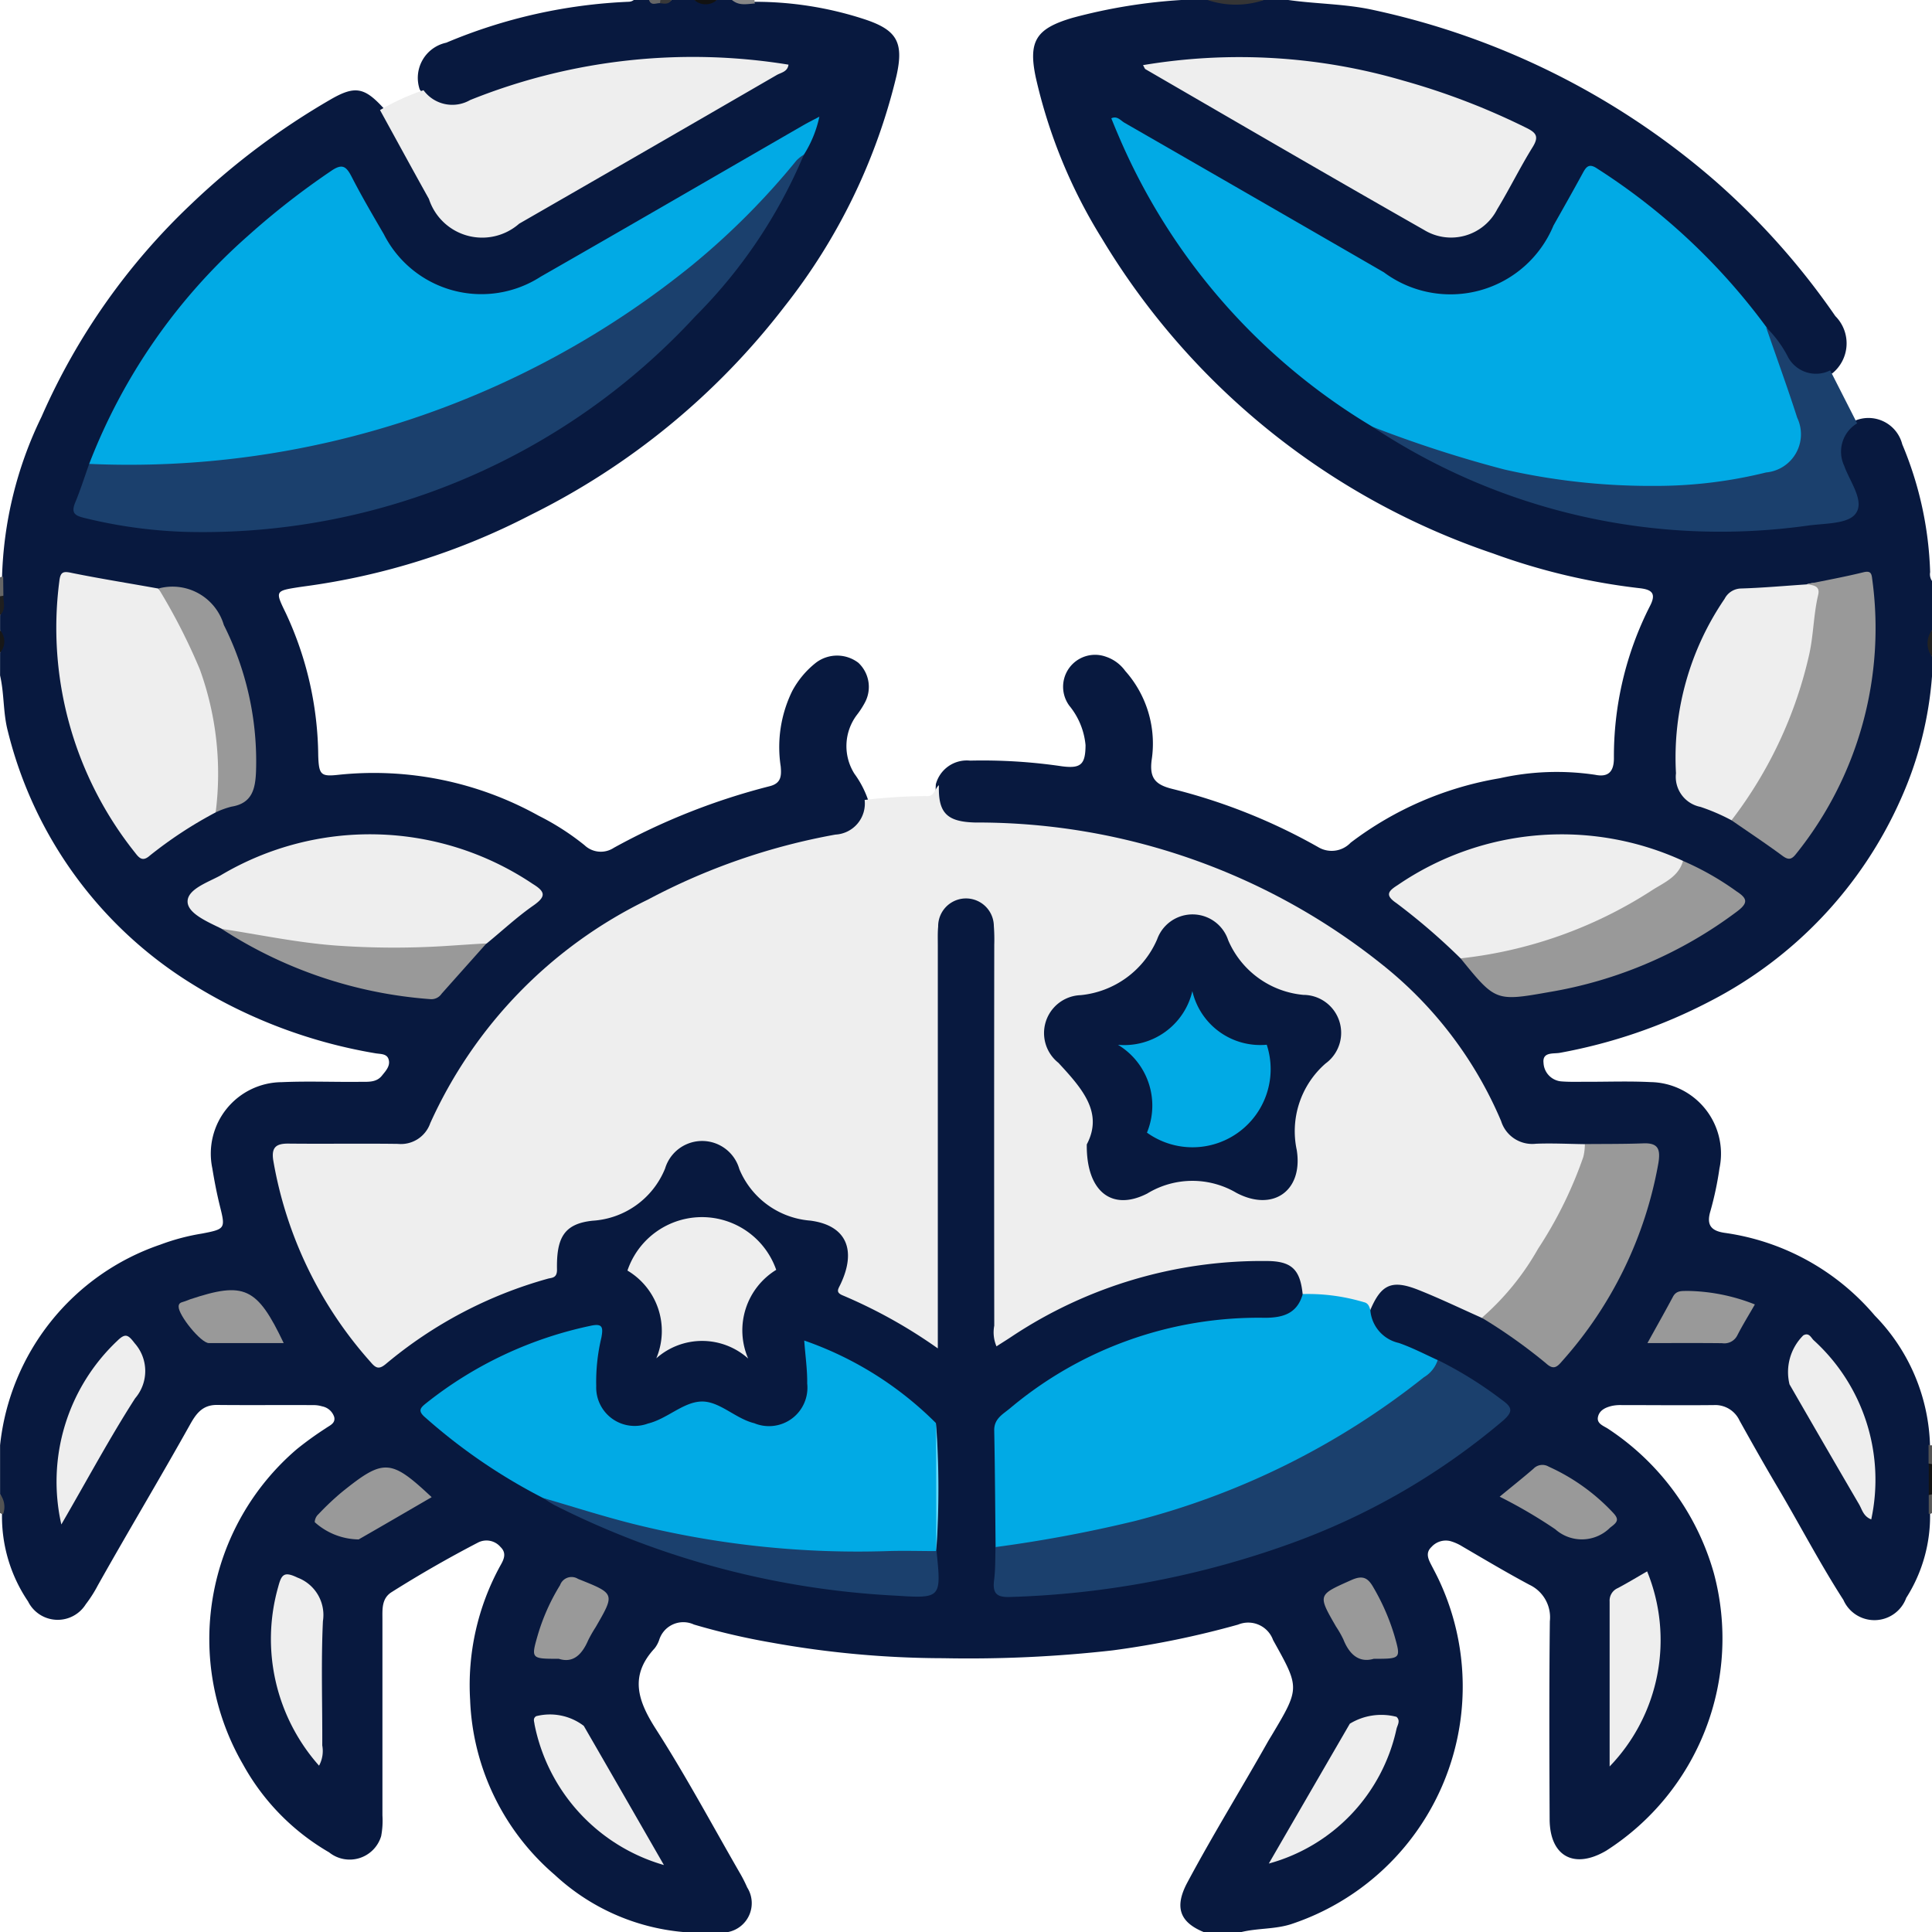 <svg xmlns="http://www.w3.org/2000/svg" width="56" height="56" viewBox="0 0 56 56">
  <g id="Grupo_8042" data-name="Grupo 8042" transform="translate(-348.074 -348.073)">
    <path id="Caminho_1916" data-name="Caminho 1916" d="M369.183,404.073h-1.313a6.28,6.28,0,0,1-3.716-1.656,7.028,7.028,0,0,1-2.453-5.064,7.188,7.188,0,0,1,.871-3.891c.1-.175.2-.364.011-.547a.534.534,0,0,0-.65-.132q-1.285.667-2.51,1.44c-.292.185-.264.5-.264.788q0,2.842,0,5.683a2.388,2.388,0,0,1-.037.6.952.952,0,0,1-1.509.47,6.654,6.654,0,0,1-2.494-2.547,7.242,7.242,0,0,1,1.558-9.139,9.69,9.69,0,0,1,.841-.607c.113-.081.284-.14.244-.323a.457.457,0,0,0-.351-.311.856.856,0,0,0-.27-.036c-.929-.006-1.858.005-2.787-.005-.425,0-.606.272-.779.582-.871,1.558-1.79,3.088-2.664,4.645a3.823,3.823,0,0,1-.352.552.959.959,0,0,1-1.673-.086,4.38,4.38,0,0,1-.754-2.524c-.026-.192.059-.394-.056-.578v-1.422a6.909,6.909,0,0,1,4.643-5.815,6.291,6.291,0,0,1,1.213-.322c.663-.128.679-.144.522-.772-.093-.372-.165-.746-.227-1.124a2.072,2.072,0,0,1,2.015-2.492c.764-.034,1.53,0,2.295-.01.218,0,.451.017.606-.177.111-.139.259-.289.191-.485-.056-.16-.24-.14-.379-.165a14.65,14.65,0,0,1-5.284-1.991,11.984,11.984,0,0,1-5.372-7.354c-.138-.53-.1-1.078-.223-1.607v-.656a.836.836,0,0,0,0-.656V365.9c.115-.178.03-.376.056-.563q0-.249,0-.5a11.32,11.32,0,0,1,1.147-4.687,18.961,18.961,0,0,1,4.348-6.172,21.184,21.184,0,0,1,4.014-3.013c.729-.425,1-.362,1.565.259.493.872.958,1.761,1.482,2.615a1.494,1.494,0,0,0,2.343.61c2.537-1.46,5.068-2.933,7.632-4.4a16.77,16.77,0,0,0-7.623.607c-.471.141-.935.307-1.4.473-.648.233-.96.126-1.4-.463a1.042,1.042,0,0,1,.768-1.355,15.238,15.238,0,0,1,5.294-1.187.252.252,0,0,0,.148-.055h.438c.1.095.218.042.328.056.11-.014.232.039.328-.056h.656a.836.836,0,0,0,.656,0h.437c.212.119.442.028.661.056a10.2,10.2,0,0,1,3.116.486c.991.315,1.213.663.988,1.664a17.262,17.262,0,0,1-3.244,6.682,21.055,21.055,0,0,1-7.372,6.048,19.985,19.985,0,0,1-6.535,2.063l-.162.023c-.7.11-.7.11-.384.759a9.952,9.952,0,0,1,.937,4.123c.019.563.075.615.595.557a9.822,9.822,0,0,1,5.792,1.186,7.407,7.407,0,0,1,1.331.855.685.685,0,0,0,.852.075,19.113,19.113,0,0,1,4.51-1.783c.335-.082.351-.291.325-.577a3.694,3.694,0,0,1,.333-2.181,2.611,2.611,0,0,1,.7-.832,1.016,1.016,0,0,1,1.218.011.958.958,0,0,1,.19,1.152,2.514,2.514,0,0,1-.238.366,1.5,1.5,0,0,0-.065,1.7,2.841,2.841,0,0,1,.4.773c-.031.715-.258.993-1.052,1.158a19.058,19.058,0,0,0-4.414,1.418,13.656,13.656,0,0,0-7.048,6.711,1.207,1.207,0,0,1-1.232.8c-.911-.02-1.823-.011-2.734,0-.586.005-.651.071-.552.637a11.339,11.339,0,0,0,2.528,5.2.4.4,0,0,0,.652.077,12.814,12.814,0,0,1,4.243-2.209.466.466,0,0,0,.392-.453,1.319,1.319,0,0,1,1.227-1.326,2.344,2.344,0,0,0,1.979-1.431,1.273,1.273,0,0,1,2.4.016,2.38,2.38,0,0,0,1.934,1.411c1.047.17,1.391.822,1.137,1.826-.078.308.046.429.291.542a16.066,16.066,0,0,1,1.676.919c.121.075.244.226.386.161.181-.083.109-.29.109-.445q.006-3.418,0-6.835,0-2.078,0-4.156a2.457,2.457,0,0,1,.038-.6.9.9,0,0,1,1.753-.006,2.86,2.86,0,0,1,.041.708q0,5.3,0,10.608c0,.128.005.255,0,.383-.02.425.158.415.449.219a13.032,13.032,0,0,1,2.53-1.283,13.172,13.172,0,0,1,4.813-.868c.784,0,1.113.355,1.154,1.139-.26.646-.478.782-1.259.794a11.515,11.515,0,0,0-6.963,2.381,1.379,1.379,0,0,0-.622,1.245c.03.947.015,1.9.006,2.842,0,.273.007.546-.009.818-.022.377.14.52.513.515a22.01,22.01,0,0,0,3.359-.348,22.576,22.576,0,0,0,8.442-3.112,19.142,19.142,0,0,0,1.971-1.46c.28-.23.285-.416-.02-.641a13.268,13.268,0,0,0-1.668-1.033c-.451-.19-.889-.409-1.34-.6a.94.94,0,0,1-.648-.968c.278-.783.689-.994,1.452-.738a12.3,12.3,0,0,1,1.93.86,15.85,15.85,0,0,1,1.712,1.164.367.367,0,0,0,.6-.065,11.349,11.349,0,0,0,2.589-5.393c.061-.363-.059-.512-.418-.511-.527,0-1.054,0-1.582.005-.474,0-.947-.011-1.42,0a1.07,1.07,0,0,1-1.078-.687c-1.954-4.305-5.549-6.552-9.884-7.843a18.624,18.624,0,0,0-5.22-.775c-.887-.005-1.237-.392-1.184-1.241a.928.928,0,0,1,.992-.685,15.773,15.773,0,0,1,2.667.165c.549.07.676-.057.68-.613a2.1,2.1,0,0,0-.468-1.141.926.926,0,0,1,1.055-1.424,1.134,1.134,0,0,1,.564.414,3.165,3.165,0,0,1,.764,2.591c-.062.505.1.7.58.823a16.832,16.832,0,0,1,4.25,1.693.758.758,0,0,0,.939-.129,9.815,9.815,0,0,1,4.321-1.868,7.552,7.552,0,0,1,2.768-.1c.374.077.538-.086.542-.467a9.613,9.613,0,0,1,1.044-4.423c.192-.368.058-.479-.3-.519a18.524,18.524,0,0,1-4.245-1.006,21.105,21.105,0,0,1-11.339-9.128,15.147,15.147,0,0,1-1.92-4.681c-.221-1.057.025-1.408,1.06-1.715a15.812,15.812,0,0,1,3.266-.525h.656a4.922,4.922,0,0,0,1.641,0h.656c.84.124,1.692.112,2.529.3a22.232,22.232,0,0,1,9.9,4.962,21.2,21.2,0,0,1,3.47,3.906,1.119,1.119,0,0,1-.081,1.654.973.973,0,0,1-1.381-.4c-.2-.277-.4-.548-.608-.817a18.3,18.3,0,0,0-4.554-4.347c-.456-.312-.491-.3-.786.2-.324.548-.61,1.119-.961,1.651a3.208,3.208,0,0,1-4.2,1.2c-1.024-.477-1.968-1.1-2.947-1.664-1.731-.992-3.458-1.991-5.256-3.036A18.318,18.318,0,0,0,388,360.4a19.036,19.036,0,0,0,11.01,2.936,15.874,15.874,0,0,0,2.322-.327c.351-.069.464-.234.348-.573q-.123-.362-.248-.723a1.062,1.062,0,0,1,.446-1.461,1.011,1.011,0,0,1,1.334.7,10.336,10.336,0,0,1,.808,3.706.342.342,0,0,0,.056.258v1.422a1.119,1.119,0,0,0,0,.766v.547a10.653,10.653,0,0,1-.9,3.57,12.116,12.116,0,0,1-5.556,5.884,15.351,15.351,0,0,1-4.328,1.484c-.186.036-.516-.036-.478.294a.564.564,0,0,0,.534.536c.255.019.51.008.765.01.6,0,1.2-.021,1.8.009a2.076,2.076,0,0,1,2,2.505,9.477,9.477,0,0,1-.26,1.229c-.117.386-.006.574.406.635a6.966,6.966,0,0,1,4.358,2.4A5.594,5.594,0,0,1,404.017,390c0,.178,0,.356,0,.535q0,.412,0,.825,0,.27,0,.54a4.41,4.41,0,0,1-.69,2.489.982.982,0,0,1-1.821.059c-.69-1.072-1.278-2.206-1.927-3.3-.371-.627-.729-1.262-1.084-1.9a.776.776,0,0,0-.746-.448c-.893.01-1.785,0-2.678,0a1.184,1.184,0,0,0-.272.023c-.185.044-.364.123-.407.32s.164.259.293.344a7.423,7.423,0,0,1,3.066,4.186,7.3,7.3,0,0,1-3.118,8.042c-.932.55-1.637.165-1.642-.91-.009-1.913-.015-3.826.006-5.739a1.041,1.041,0,0,0-.593-1.058c-.658-.352-1.3-.734-1.945-1.111a1.379,1.379,0,0,0-.349-.155.557.557,0,0,0-.546.173c-.169.16-.1.331-.013.5s.17.322.246.488a7.255,7.255,0,0,1-4.3,9.943c-.473.151-.967.113-1.44.228h-1.094c-.692-.284-.856-.72-.473-1.436.739-1.383,1.564-2.716,2.334-4.081.036-.063.075-.125.113-.188.822-1.378.81-1.371.038-2.758a.766.766,0,0,0-1.014-.448,26.317,26.317,0,0,1-3.638.747,37.24,37.24,0,0,1-4.9.227,28.314,28.314,0,0,1-5-.455,19.954,19.954,0,0,1-2.235-.521.732.732,0,0,0-1.009.452.849.849,0,0,1-.131.239c-.736.794-.487,1.52.036,2.337.865,1.349,1.624,2.765,2.424,4.155a4,4,0,0,1,.224.438A.853.853,0,0,1,369.183,404.073Z" fill="#08193f"/>
    <path id="Caminho_1917" data-name="Caminho 1917" d="M589.623,348.073a2.563,2.563,0,0,1-1.641,0Z" transform="translate(-204.908)" fill="#353535"/>
    <path id="Caminho_1918" data-name="Caminho 1918" d="M731.265,639.643l0-.916a.058.058,0,0,1,.1.018v.875A.06.06,0,0,1,731.265,639.643Z" transform="translate(-327.284 -248.234)" fill="#131313"/>
    <path id="Caminho_1919" data-name="Caminho 1919" d="M731.167,474.041a.63.63,0,0,1,0-.766Z" transform="translate(-327.093 -106.936)" fill="#222"/>
    <path id="Caminho_1920" data-name="Caminho 1920" d="M494.174,348.073a.12.12,0,0,0,.01.1c-.229.015-.464.077-.666-.1Z" transform="translate(-124.225)" fill="#878787"/>
    <path id="Caminho_1921" data-name="Caminho 1921" d="M348.074,473.275a.493.493,0,0,1,0,.656Z" transform="translate(0 -106.936)" fill="#171717"/>
    <path id="Caminho_1922" data-name="Caminho 1922" d="M486.677,348.073a.494.494,0,0,1-.656,0Z" transform="translate(-117.822)" fill="#121212"/>
    <path id="Caminho_1923" data-name="Caminho 1923" d="M731.353,635.68a.746.746,0,0,1-.1-.018v-.543a.144.144,0,0,0,.1.014Z" transform="translate(-327.279 -245.169)" fill="#545454"/>
    <path id="Caminho_1924" data-name="Caminho 1924" d="M348.167,645.526l-.049,0-.044-.023v-.547A.6.6,0,0,1,348.167,645.526Z" transform="translate(0 -253.575)" fill="#535353"/>
    <path id="Caminho_1925" data-name="Caminho 1925" d="M731.286,644.983l.093-.023v.547l-.044.02-.049,0Q731.286,645.254,731.286,644.983Z" transform="translate(-327.306 -253.575)" fill="#565656"/>
    <path id="Caminho_1926" data-name="Caminho 1926" d="M348.172,466.3c0,.193.082.4-.1.562v-.547A.056.056,0,0,1,348.172,466.3Z" transform="translate(0 -100.956)" fill="#1f1f1f"/>
    <path id="Caminho_1927" data-name="Caminho 1927" d="M348.172,463.22a.461.461,0,0,1-.1.015v-.547a.215.215,0,0,1,.094-.015Z" transform="translate(0 -97.881)" fill="#666"/>
    <path id="Caminho_1928" data-name="Caminho 1928" d="M479.374,348.073c-.084.136-.214.108-.339.092q-.04-.036-.022-.065c.012-.018.022-.027.033-.027Z" transform="translate(-111.832)" fill="#393939"/>
    <path id="Caminho_1929" data-name="Caminho 1929" d="M477.353,348.073a.7.7,0,0,1-.011.092c-.113-.006-.254.086-.317-.092Z" transform="translate(-110.139)" fill="#676767"/>
    <path id="Caminho_1930" data-name="Caminho 1930" d="M419.395,504.506a15.733,15.733,0,0,1,1.774-.112c.258.029.251-.215.379-.316-.025.806.231,1.062,1.054,1.082a18.772,18.772,0,0,1,11.772,4.1,11.544,11.544,0,0,1,3.47,4.555.944.944,0,0,0,1.008.656c.472-.019.946.006,1.419.012a.45.45,0,0,1,.042.508,13.317,13.317,0,0,1-2.488,4.234c-.134.158-.275.352-.539.294-.611-.272-1.215-.563-1.836-.81-.775-.308-1.083-.164-1.4.587-.626-.267-1.325-.229-1.959-.465-.072-.718-.321-.959-1.045-.961a13.1,13.1,0,0,0-7.372,2.179c-.148.1-.3.192-.457.295a1.033,1.033,0,0,1-.065-.6q-.007-5.52,0-11.04a5.189,5.189,0,0,0-.012-.546.807.807,0,0,0-1.614.019c-.017.181-.01.364-.01.546q0,5.52,0,11.04v.64a14.581,14.581,0,0,0-2.753-1.535c-.22-.089-.133-.185-.065-.33.46-.972.185-1.7-.878-1.839a2.431,2.431,0,0,1-2.057-1.493,1.121,1.121,0,0,0-2.152-.017,2.429,2.429,0,0,1-2.1,1.513c-.835.088-1.052.5-1.033,1.424,0,.244-.154.226-.263.256a12.519,12.519,0,0,0-4.695,2.47c-.188.157-.282.138-.431-.038a11.75,11.75,0,0,1-2.836-5.865c-.058-.38.09-.485.441-.482,1.057.011,2.113-.006,3.17.008a.9.9,0,0,0,.94-.6,13.264,13.264,0,0,1,6.306-6.479,18.573,18.573,0,0,1,5.438-1.886A.9.9,0,0,0,419.395,504.506Z" transform="translate(-46.259 -133.246)" fill="#eee"/>
    <path id="Caminho_1931" data-name="Caminho 1931" d="M576.4,380.379a18.071,18.071,0,0,1-7.371-8.457c-.068-.159-.135-.32-.2-.484.171-.08.27.065.385.131q3.76,2.162,7.514,4.332a3.233,3.233,0,0,0,4.917-1.354c.286-.507.573-1.013.851-1.524.1-.186.184-.284.412-.131a18.343,18.343,0,0,1,4.91,4.6,10.2,10.2,0,0,1,1.022,2.461,1.344,1.344,0,0,1-1.137,1.932,17.883,17.883,0,0,1-8.368-.337A14.386,14.386,0,0,1,576.4,380.379Z" transform="translate(-188.543 -19.936)" fill="#01aae5"/>
    <path id="Caminho_1932" data-name="Caminho 1932" d="M365.792,381.312a16.9,16.9,0,0,1,4.6-6.609,22.425,22.425,0,0,1,2.408-1.88c.327-.227.442-.14.6.166.29.566.613,1.115.933,1.665a3.169,3.169,0,0,0,4.547,1.23c2.541-1.453,5.072-2.924,7.607-4.386.133-.077.271-.146.47-.251a3.357,3.357,0,0,1-.448,1.1,18.281,18.281,0,0,1-5.574,5.072,26.66,26.66,0,0,1-10.927,3.9,25.973,25.973,0,0,1-3.764.136A.523.523,0,0,1,365.792,381.312Z" transform="translate(-15.133 -19.792)" fill="#01aae5"/>
    <path id="Caminho_1933" data-name="Caminho 1933" d="M435.183,616.346a16.427,16.427,0,0,1-3.413-2.332c-.245-.206-.137-.292.047-.438a11.425,11.425,0,0,1,4.748-2.225c.345-.075.359.051.306.341a5.519,5.519,0,0,0-.15,1.408,1.114,1.114,0,0,0,1.5,1.086c.556-.136,1.015-.619,1.542-.638s.985.493,1.54.629a1.114,1.114,0,0,0,1.533-1.151c.006-.395-.053-.791-.086-1.246a10.056,10.056,0,0,1,3.816,2.391,32.061,32.061,0,0,1,.006,3.721l0-.005a.987.987,0,0,1-.623.152,30.421,30.421,0,0,1-7.528-.618A17.628,17.628,0,0,1,435.183,616.346Z" transform="translate(-71.365 -224.851)" fill="#01aae5"/>
    <path id="Caminho_1934" data-name="Caminho 1934" d="M554.55,605.094a5.643,5.643,0,0,1,1.77.235c.128.027.16.125.189.23a1.058,1.058,0,0,0,.824.952c.389.135.758.328,1.135.5.107.35-.18.488-.377.648a21.742,21.742,0,0,1-7.494,3.908,22.97,22.97,0,0,1-4.48.916c-.159.015-.325.075-.47-.05-.012-1.129-.018-2.257-.04-3.386-.007-.339.251-.47.451-.636a11.189,11.189,0,0,1,7.4-2.629C553.995,605.78,554.392,605.65,554.55,605.094Z" transform="translate(-168.715 -219.512)" fill="#01aae5"/>
    <path id="Caminho_1935" data-name="Caminho 1935" d="M363.127,387.768a25.91,25.91,0,0,0,17.478-5.761,21.338,21.338,0,0,0,3.025-3.036,1.146,1.146,0,0,1,.212-.166,14.638,14.638,0,0,1-3.141,4.681,19.427,19.427,0,0,1-14.722,6.254,14.014,14.014,0,0,1-2.97-.4c-.291-.068-.416-.139-.287-.452C362.874,388.522,362.994,388.142,363.127,387.768Z" transform="translate(-12.468 -26.249)" fill="#1b406d"/>
    <path id="Caminho_1936" data-name="Caminho 1936" d="M545.6,623.708a39.1,39.1,0,0,0,4.049-.758,22.365,22.365,0,0,0,8.369-4.165.9.9,0,0,0,.4-.5,11.388,11.388,0,0,1,1.849,1.148c.314.222.352.346.031.621a19.97,19.97,0,0,1-6.151,3.554,26.239,26.239,0,0,1-8.107,1.546c-.385.015-.527-.081-.483-.469C545.6,624.363,545.591,624.034,545.6,623.708Z" transform="translate(-168.671 -230.792)" fill="#1b406d"/>
    <path id="Caminho_1937" data-name="Caminho 1937" d="M423.577,360.868a6.525,6.525,0,0,1,1.261-.576,1.034,1.034,0,0,0,1.351.285,17.292,17.292,0,0,1,9.228-1.026c-.027.208-.215.229-.34.3q-3.73,2.161-7.467,4.31a1.623,1.623,0,0,1-2.615-.717C424.518,362.589,424.05,361.728,423.577,360.868Z" transform="translate(-64.488 -9.604)" fill="#eee"/>
    <path id="Caminho_1938" data-name="Caminho 1938" d="M575.163,359.611a16.9,16.9,0,0,1,7.553.451,20.348,20.348,0,0,1,3.555,1.365c.292.143.376.254.186.561-.364.586-.668,1.21-1.026,1.8a1.5,1.5,0,0,1-2.121.6c-2.7-1.536-5.386-3.1-8.076-4.66C575.208,359.709,575.2,359.668,575.163,359.611Z" transform="translate(-193.959 -9.65)" fill="#eee"/>
    <path id="Caminho_1939" data-name="Caminho 1939" d="M363.981,468.711a12.036,12.036,0,0,0-1.906,1.25c-.2.178-.3.089-.426-.077a10.445,10.445,0,0,1-2.2-7.868c.031-.286.118-.3.368-.245.83.168,1.666.3,2.5.451a5.777,5.777,0,0,1,1.315,2.237,9.515,9.515,0,0,1,.586,3.26A1.677,1.677,0,0,1,363.981,468.711Z" transform="translate(-9.656 -97.09)" fill="#eee"/>
    <path id="Caminho_1940" data-name="Caminho 1940" d="M386.333,516.567c-.393-.194-.964-.433-.986-.768-.024-.371.577-.572.948-.774a8.462,8.462,0,0,1,9.052.24c.37.227.4.364.024.628-.475.331-.9.729-1.354,1.1a2.786,2.786,0,0,1-1.326.257,23.076,23.076,0,0,1-5-.266A6.235,6.235,0,0,1,386.333,516.567Z" transform="translate(-31.835 -141.574)" fill="#eee"/>
    <path id="Caminho_1941" data-name="Caminho 1941" d="M620.745,415.992a35.187,35.187,0,0,0,3.822,1.238,19.128,19.128,0,0,0,4.364.476,13.288,13.288,0,0,0,3.227-.39,1.111,1.111,0,0,0,.9-1.585c-.282-.88-.6-1.748-.9-2.621a3.311,3.311,0,0,1,.612.819.92.92,0,0,0,1.244.429l.781,1.535a.957.957,0,0,0-.375,1.23c.164.463.606,1.031.328,1.392-.227.3-.9.274-1.384.342A18.237,18.237,0,0,1,620.745,415.992Z" transform="translate(-232.891 -55.549)" fill="#1b406d"/>
    <path id="Caminho_1942" data-name="Caminho 1942" d="M626.115,517.45a18.415,18.415,0,0,0-1.858-1.6c-.346-.234-.237-.352.037-.526a8.419,8.419,0,0,1,8.268-.7c.138.358-.159.492-.361.642a11.728,11.728,0,0,1-4.865,2.113A1.892,1.892,0,0,1,626.115,517.45Z" transform="translate(-235.705 -141.598)" fill="#eee"/>
    <path id="Caminho_1943" data-name="Caminho 1943" d="M682.633,470.792a5.839,5.839,0,0,0-.9-.388.887.887,0,0,1-.71-.975,8.159,8.159,0,0,1,1.409-5.055.548.548,0,0,1,.472-.3c.636-.019,1.27-.077,1.905-.119.3-.1.477.008.453.327a11.384,11.384,0,0,1-2.365,6.334A.5.5,0,0,1,682.633,470.792Z" transform="translate(-284.37 -98.943)" fill="#eee"/>
    <path id="Caminho_1944" data-name="Caminho 1944" d="M692.095,468.874a12.349,12.349,0,0,0,2.256-4.825c.123-.567.122-1.147.256-1.709.064-.268-.153-.279-.334-.307.548-.113,1.1-.213,1.643-.347.221-.054.239.041.258.205a10.441,10.441,0,0,1-2.215,7.966c-.132.167-.225.168-.394.042C693.085,469.545,692.586,469.214,692.095,468.874Z" transform="translate(-293.832 -97.025)" fill="#999"/>
    <path id="Caminho_1945" data-name="Caminho 1945" d="M642.49,580.282a7.618,7.618,0,0,0,1.629-2,12.022,12.022,0,0,0,1.312-2.662,1.576,1.576,0,0,0,.045-.373c.562-.006,1.125,0,1.687-.021.44-.019.508.168.445.568a11.657,11.657,0,0,1-2.792,5.745c-.153.181-.254.257-.468.061A15.389,15.389,0,0,0,642.49,580.282Z" transform="translate(-251.464 -194.012)" fill="#999"/>
    <path id="Caminho_1946" data-name="Caminho 1946" d="M638.268,521.958A12.734,12.734,0,0,0,643.792,520c.347-.229.791-.393.923-.867a8.263,8.263,0,0,1,1.557.886c.307.2.339.33.016.574a12.48,12.48,0,0,1-5.461,2.343C639.277,523.212,639.274,523.193,638.268,521.958Z" transform="translate(-247.858 -146.106)" fill="#999"/>
    <path id="Caminho_1947" data-name="Caminho 1947" d="M456,645.709c.885.256,1.763.541,2.656.762a26.813,26.813,0,0,0,7.323.775c.472-.015.946,0,1.418,0,.139,1.352.137,1.378-1.159,1.293a24.693,24.693,0,0,1-9.924-2.63A3.719,3.719,0,0,1,456,645.709Z" transform="translate(-92.177 -254.214)" fill="#1b406d"/>
    <path id="Caminho_1948" data-name="Caminho 1948" d="M473.572,594a2.038,2.038,0,0,0-.836-2.544,2.28,2.28,0,0,1,4.312-.021,2.058,2.058,0,0,0-.813,2.571A2,2,0,0,0,473.572,594Z" transform="translate(-106.475 -206.555)" fill="#eee"/>
    <path id="Caminho_1949" data-name="Caminho 1949" d="M381.2,471.179a8.881,8.881,0,0,0-.458-4.143,17.332,17.332,0,0,0-1.2-2.347l.053-.013a1.551,1.551,0,0,1,1.842,1.071,8.79,8.79,0,0,1,.933,4.245c-.02.506-.112.924-.711,1.02A2.481,2.481,0,0,0,381.2,471.179Z" transform="translate(-26.875 -99.558)" fill="#999"/>
    <path id="Caminho_1950" data-name="Caminho 1950" d="M392.111,532.6c1.1.169,2.189.4,3.3.483a23.742,23.742,0,0,0,3.3.007c.357-.023.717-.049,1.076-.067q-.651.729-1.3,1.458a.356.356,0,0,1-.323.157A12.819,12.819,0,0,1,392.111,532.6Z" transform="translate(-37.613 -157.604)" fill="#999"/>
    <path id="Caminho_1951" data-name="Caminho 1951" d="M359.6,618.929a5.613,5.613,0,0,1,1.621-5.322c.236-.232.316-.178.505.07a1.212,1.212,0,0,1,.014,1.594C361.008,616.409,360.367,617.607,359.6,618.929Z" transform="translate(-9.748 -226.669)" fill="#eee"/>
    <path id="Caminho_1952" data-name="Caminho 1952" d="M705.642,618.555c-.23-.091-.265-.286-.351-.434q-1.014-1.737-2.018-3.481a1.5,1.5,0,0,1,.4-1.42c.169-.093.225.071.3.141A5.467,5.467,0,0,1,705.642,618.555Z" transform="translate(-303.329 -226.441)" fill="#eee"/>
    <path id="Caminho_1953" data-name="Caminho 1953" d="M600.161,693.028q1.173-2.027,2.348-4.053a1.751,1.751,0,0,1,1.353-.2c.126.116.023.245,0,.353A5.187,5.187,0,0,1,600.161,693.028Z" transform="translate(-215.31 -290.939)" fill="#eee"/>
    <path id="Caminho_1954" data-name="Caminho 1954" d="M457.921,693a5.321,5.321,0,0,1-3.75-4.075c-.007-.086-.057-.168.045-.239a1.619,1.619,0,0,1,1.382.28C456.362,690.287,457.123,691.612,457.921,693Z" transform="translate(-90.603 -290.868)" fill="#eee"/>
    <path id="Caminho_1955" data-name="Caminho 1955" d="M403.31,666.414a5.526,5.526,0,0,1-1.182-5.191c.094-.355.172-.446.557-.26a1.157,1.157,0,0,1,.737,1.264c-.056,1.2-.013,2.4-.019,3.6A.893.893,0,0,1,403.31,666.414Z" transform="translate(-45.988 -267.162)" fill="#eee"/>
    <path id="Caminho_1956" data-name="Caminho 1956" d="M667.864,665.931c0-1.659,0-3.221,0-4.783a.393.393,0,0,1,.237-.387c.288-.153.567-.322.85-.485A5.277,5.277,0,0,1,667.864,665.931Z" transform="translate(-273.134 -266.656)" fill="#eee"/>
    <path id="Caminho_1957" data-name="Caminho 1957" d="M413.989,640.5c-.732.425-1.422.828-2.116,1.225a1.939,1.939,0,0,1-1.273-.5.325.325,0,0,1,.107-.231,7.969,7.969,0,0,1,.674-.637C412.6,639.375,412.8,639.385,413.989,640.5Z" transform="translate(-53.403 -249.031)" fill="#999"/>
    <path id="Caminho_1958" data-name="Caminho 1958" d="M646.025,640.048c.365-.3.678-.549.98-.81a.358.358,0,0,1,.441-.061A5.842,5.842,0,0,1,649.3,640.5c.2.206.146.284-.069.442a1.158,1.158,0,0,1-1.594.05A14.2,14.2,0,0,0,646.025,640.048Z" transform="translate(-254.483 -248.593)" fill="#999"/>
    <path id="Caminho_1959" data-name="Caminho 1959" d="M386.606,605.937c-.763,0-1.466,0-2.169,0-.23,0-.884-.81-.876-1.058,0-.092.057-.117.13-.137s.136-.05.2-.073C385.462,604.146,385.834,604.312,386.606,605.937Z" transform="translate(-30.309 -218.934)" fill="#999"/>
    <path id="Caminho_1960" data-name="Caminho 1960" d="M675.394,606.058c.276-.5.514-.92.741-1.346.1-.184.258-.161.42-.166a5.486,5.486,0,0,1,1.953.392c-.172.3-.352.59-.507.892a.42.42,0,0,1-.443.231C676.87,606.053,676.182,606.058,675.394,606.058Z" transform="translate(-279.568 -219.055)" fill="#999"/>
    <path id="Caminho_1961" data-name="Caminho 1961" d="M454.892,663.792c-.81,0-.807,0-.606-.7a5.957,5.957,0,0,1,.643-1.435.353.353,0,0,1,.521-.181c1.073.43,1.078.418.51,1.4a3.839,3.839,0,0,0-.216.378C455.566,663.665,455.311,663.927,454.892,663.792Z" transform="translate(-90.621 -267.638)" fill="#999"/>
    <path id="Caminho_1962" data-name="Caminho 1962" d="M612.525,663.859c-.414.122-.7-.11-.879-.557a2.96,2.96,0,0,0-.215-.378c-.536-.931-.528-.912.442-1.346.331-.148.481-.071.641.211a6.384,6.384,0,0,1,.608,1.392C613.316,663.859,613.316,663.859,612.525,663.859Z" transform="translate(-224.632 -267.705)" fill="#999"/>
    <path id="Caminho_1963" data-name="Caminho 1963" d="M534.051,634.523q0-1.861-.006-3.721A25.99,25.99,0,0,1,534.051,634.523Z" transform="translate(-158.84 -241.481)" fill="#62dafa"/>
    <path id="Caminho_1964" data-name="Caminho 1964" d="M556.78,536.408c.484-.918-.124-1.61-.824-2.366a1.1,1.1,0,0,1,.646-1.96,2.7,2.7,0,0,0,2.217-1.618,1.089,1.089,0,0,1,2.06.026,2.631,2.631,0,0,0,2.179,1.584,1.1,1.1,0,0,1,.643,1.989,2.605,2.605,0,0,0-.835,2.509c.188,1.179-.686,1.8-1.746,1.242a2.514,2.514,0,0,0-2.589.019C557.5,538.359,556.763,537.765,556.78,536.408Z" transform="translate(-177.205 -155.164)" fill="#08193f"/>
    <path id="Caminho_1965" data-name="Caminho 1965" d="M572.354,544.988a2.021,2.021,0,0,0,2.156,1.554,2.265,2.265,0,0,1-3.472,2.548,2.057,2.057,0,0,0-.84-2.546A2.025,2.025,0,0,0,572.354,544.988Z" transform="translate(-189.719 -168.187)" fill="#01aae5"/>
  </g>
</svg>
